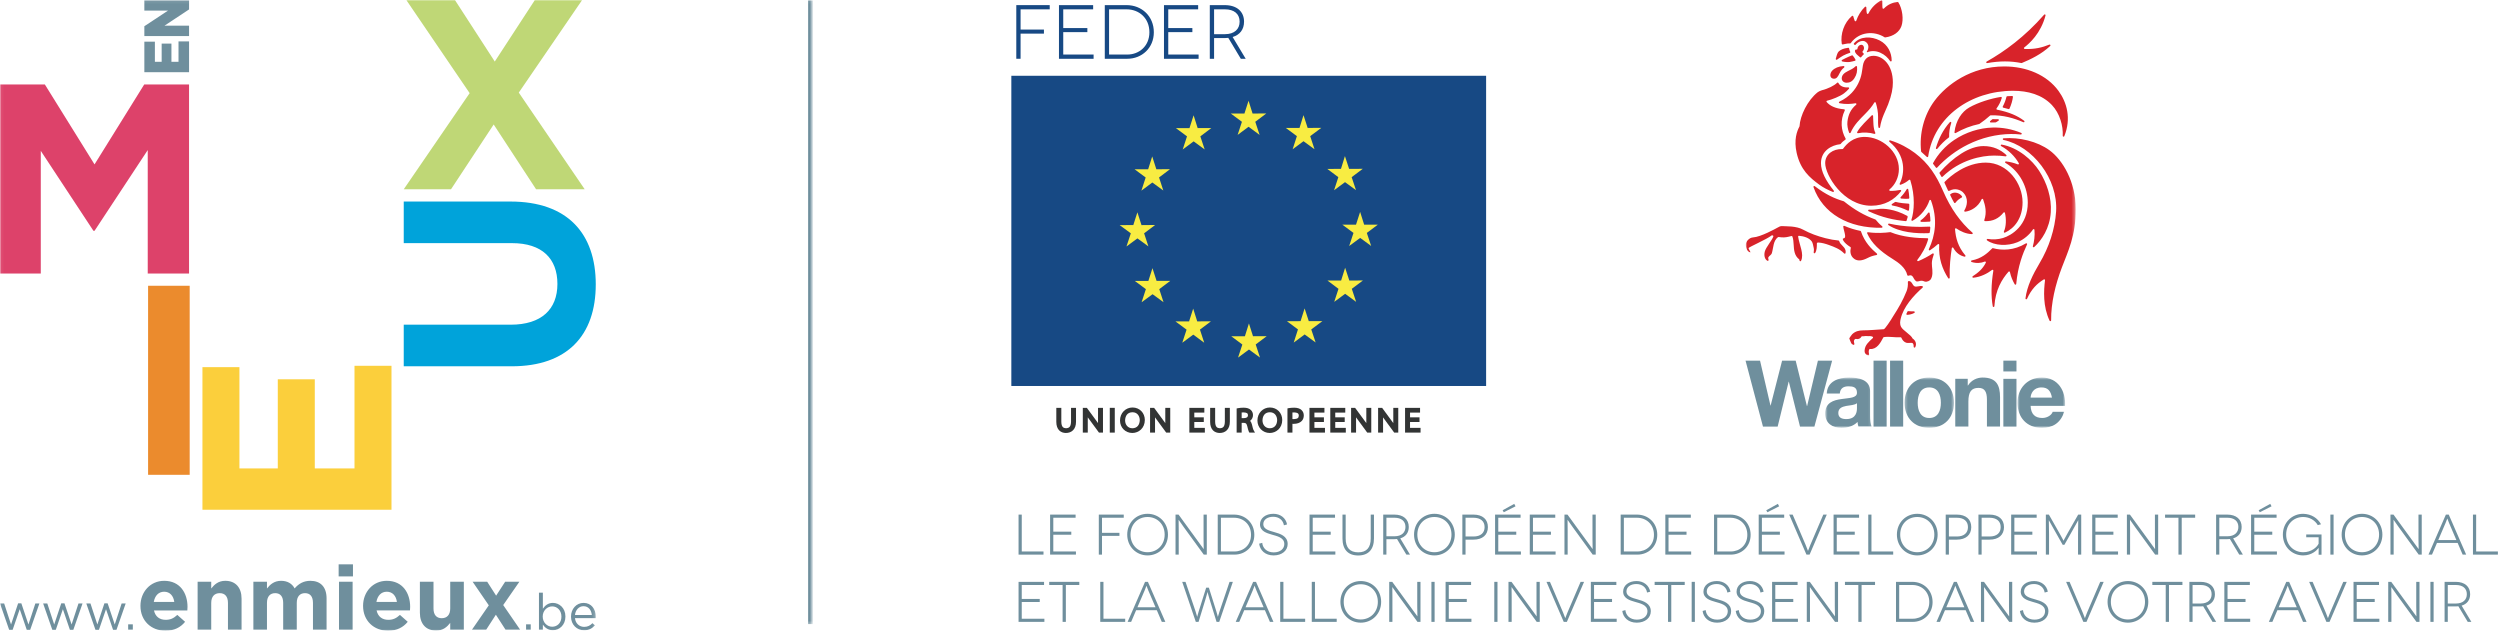 <svg height="220" viewBox="0 0 872 220" width="872" xmlns="http://www.w3.org/2000/svg" xmlns:xlink="http://www.w3.org/1999/xlink"><mask id="a" fill="#fff"><path d="m.06.081h283.171v217.612h-283.171z" fill="#fff" fill-rule="evenodd"/></mask><mask id="b" fill="#fff"><path d="m.06.08h207.752v219.92h-207.752z" fill="#fff" fill-rule="evenodd"/></mask><mask id="c" fill="#fff"><path d="m.949.079h114.783v123.911h-114.783z" fill="#fff" fill-rule="evenodd"/></mask><mask id="d" fill="#fff"><path d="m.629.685h16.233v17.34h-16.233z" fill="#fff" fill-rule="evenodd"/></mask><mask id="e" fill="#fff"><path d="m.318.685h17.226v17.34h-17.226z" fill="#fff" fill-rule="evenodd"/></mask><mask id="f" fill="#fff"><path d="m.702.683h16.612v17.342h-16.612z" fill="#fff" fill-rule="evenodd"/></mask><g fill="none" fill-rule="evenodd"><path d="m352.755 134.632h165.603v-108.202h-165.603z" fill="#174984"/><path d="m436.894 39.596 4.787-.016-3.841 2.894 1.511 4.582-3.853-2.837-3.813 2.837 1.499-4.57-3.881-2.878 4.759-.012 1.43-4.456z" fill="#f8ec42"/><path d="m437.051 117.279 4.776-.017-3.836 2.883 1.494 4.566-3.842-2.799-3.812 2.821 1.498-4.564-3.875-2.89h4.765l1.407-4.463z" fill="#f8ec42"/><path d="m398.152 78.518 4.764-.045-3.853 2.9 1.499 4.571-3.829-2.793-3.819 2.816 1.516-4.582-3.898-2.862 4.764-.016 1.425-4.457z" fill="#f8ec42"/><path d="m475.814 78.354h4.776l-3.842 2.89 1.516 4.554-3.847-2.816-3.829 2.833 1.51-4.571-3.887-2.872 4.77-.018 1.431-4.444z" fill="#f8ec42"/><path d="m417.741 44.681 4.759-.005-3.824 2.888 1.516 4.571-3.842-2.827-3.818 2.833 1.493-4.577-3.864-2.866 4.73-.017 1.437-4.468z" fill="#f8ec42"/><path d="m403.328 59.036 4.759-.018-3.813 2.878 1.487 4.554-3.829-2.792-3.813 2.838 1.493-4.582-3.875-2.878h4.742l1.413-4.469z" fill="#f8ec42"/><path d="m403.41 97.972 4.77-.006-3.83 2.889 1.488 4.56-3.824-2.793-3.824 2.804 1.493-4.571-3.859-2.86h4.731l1.425-4.463z" fill="#f8ec42"/><path d="m454.665 40.164 1.442 4.457 4.764-.023-3.875 2.889 1.505 4.576-3.836-2.809-3.796 2.815 1.482-4.582-3.869-2.866h4.787z" fill="#f8ec42"/><path d="m469.109 54.446 1.459 4.457 4.764-.018-3.875 2.907 1.516 4.537-3.83-2.798-3.819 2.826 1.482-4.565-3.846-2.872 4.77-.017z" fill="#f8ec42"/><path d="m417.587 112.097 4.793-.017-3.842 2.884 1.493 4.577-3.824-2.821-3.829 2.832 1.499-4.571-3.87-2.867 4.747-.017 1.431-4.457z" fill="#f8ec42"/><path d="m469.181 93.385 1.459 4.468 4.747-.022-3.88 2.912 1.515 4.548-3.835-2.81-3.807 2.81 1.487-4.548-3.847-2.89h4.765z" fill="#f8ec42"/><path d="m455.048 107.57 1.453 4.441h4.748l-3.882 2.894 1.528 4.554-3.83-2.799-3.812 2.833 1.476-4.588-3.83-2.861 4.741-.023z" fill="#f8ec42"/><path d="m373.574 142.256v4.895c-.074 1.755-.667 2.16-1.755 2.223-.934-.063-1.573-.41-1.63-2.223v-4.895h-1.749v4.895c0 1.317.364 2.314 1.008 2.975.633.627 1.482.895 2.32.895h.023c.894 0 1.801-.268 2.473-.94.678-.661 1.049-1.67 1.049-2.976v-4.849z" fill="#323434"/><path d="m382.989 142.256v5.311c-.108-.159-.234-.319-.354-.49l-3.544-4.821h-1.408v8.639h1.732v-5.323c.16.217.32.428.485.656l3.419 4.667h1.402v-8.639z" fill="#323434"/><path d="m388.224 142.255h-1.133v8.639h1.743v-8.639z" fill="#323434"/><path d="m394.977 149.376h-.011c-1.573-.006-2.514-1.238-2.531-2.725.046-1.618.821-2.844 2.571-2.86 1.715 0 2.513 1.345 2.547 2.723-.04 1.739-.957 2.844-2.576 2.862m.057-7.244c-2.439.005-4.371 1.921-4.371 4.547 0 2.462 1.864 4.333 4.291 4.343h.012c2.205-.01 4.342-1.658 4.354-4.548-.012-2.41-1.784-4.337-4.286-4.342" fill="#323434"/><path d="m406.453 142.256v5.323c-.114-.16-.239-.331-.359-.502l-3.539-4.821h-1.414v8.639h1.733v-5.328c.159.222.319.433.479.661l3.419 4.667h1.408v-8.639z" fill="#323434"/><path d="m414.844 142.255v8.639h5.409v-1.658h-3.681v-2.04h3.311v-1.642h-3.311v-1.635h3.499v-1.664z" fill="#323434"/><path d="m427.228 142.256v4.895c-.068 1.755-.667 2.16-1.749 2.223-.929-.057-1.573-.41-1.636-2.223v-4.895h-1.744v4.895c0 1.317.359 2.314 1.003 2.975.633.627 1.488.895 2.32.895h.023c.894 0 1.806-.268 2.473-.94.678-.661 1.054-1.67 1.054-2.976v-4.849z" fill="#323434"/><path d="m433.094 143.876c.177-.017.399-.029.644-.029 1.123.063 1.55.268 1.556 1.003-.017.581-.342.947-1.379.992h-.821zm3.585 4.206c-.108-.485-.319-.929-.627-1.3.599-.461.998-1.168.992-2.022-.006-.656-.257-1.289-.719-1.733-.586-.576-1.441-.827-2.581-.827-.61 0-1.345.058-1.921.171l-.484.098v8.422h1.755v-3.396h.81c.746.097.86.199 1.133 1.145.24.952.366 1.539.565 1.932l.177.319h1.96l-.513-.9c-.108-.171-.279-.752-.547-1.909z" fill="#323434"/><path d="m442.895 149.376h-.006c-1.573 0-2.519-1.238-2.536-2.725.04-1.618.832-2.844 2.571-2.86 1.726 0 2.518 1.345 2.547 2.723-.034 1.739-.958 2.844-2.576 2.862m.051-7.244c-2.428.005-4.354 1.921-4.354 4.547 0 2.462 1.864 4.333 4.286 4.343h.011c2.205-.01 4.354-1.658 4.354-4.548 0-2.421-1.795-4.337-4.297-4.342" fill="#323434"/><path d="m451.325 146.188c-.188 0-.37-.011-.524-.023v-2.291c.177-.017.382-.023.622-.023 1.099.075 1.572.274 1.595 1.118-.04.792-.37 1.139-1.693 1.219m.098-3.989c-.719 0-1.351.068-1.864.147l-.496.103v8.446h1.738v-3.066c.154.006.296.006.456.006 1.083-.006 2.092-.285 2.764-.981.496-.489.741-1.184.741-1.954 0-.752-.291-1.414-.787-1.875-.598-.564-1.476-.815-2.552-.826" fill="#323434"/><path d="m456.735 142.255v8.639h5.414v-1.658h-3.682v-2.04h3.317v-1.642h-3.317v-1.635h3.494v-1.664z" fill="#323434"/><path d="m464.003 142.255v8.639h5.414v-1.658h-3.682v-2.04h3.3v-1.642h-3.3v-1.635h3.494v-1.664z" fill="#323434"/><path d="m476.573 142.256v5.311c-.113-.159-.233-.319-.364-.49l-3.545-4.821h-1.402v8.639h1.732v-5.328c.154.222.314.433.479.661l3.42 4.667h1.407v-8.639z" fill="#323434"/><path d="m485.98 142.256v5.323c-.109-.16-.234-.331-.359-.502l-3.534-4.821h-1.408v8.639h1.733v-4.576c0-.251 0-.502-.011-.729.153.199.313.416.479.638l3.419 4.667h1.413v-8.639z" fill="#323434"/><path d="m490.084 142.255v8.639h5.408v-1.658h-3.675v-2.04h3.311v-1.642h-3.305v-1.635h3.493v-1.664z" fill="#323434"/><path d="m282.731.081v217.612" mask="url(#a)" stroke="#6f8f9d" stroke-width="1.71"/><path d="m0 95.398h14.227v-42.771l18.366 27.885h.377l18.559-28.166v43.052h14.412v-65.941h-15.635l-17.336 27.885-17.329-27.885h-15.641z" fill="#dd426a" mask="url(#a)"/><path d="m51.653 165.614h14.509v-65.941h-14.509z" fill="#eb8b2d"/><path d="m136.553 177.8v-50.211h-12.903v35.798h-13.85v-31.09h-12.909v31.09h-13.377v-35.325h-12.902v49.738z" fill="#fbcf3c"/><path d="m207.805 99.217c0-17.707-9.801-28.921-29.766-28.921h-37.212v14.509h37.775c10.459 0 15.826 5.367 15.826 14.226 0 8.854-5.559 14.221-16.299 14.221h-37.302v14.509h37.679c19.409 0 29.299-10.831 29.299-28.544" fill="#00a3da"/><path d="m140.825 66.023h16.486l14.886-22.606 14.79 22.606h16.958l-22.991-33.724 22.044-32.216h-16.485l-13.939 21.385-13.85-21.385h-16.959l22.045 32.407z" fill="#bfd776"/><path d="m65.943 25.182v-10.734h-3.679v7.108h-2.469v-6.353h-3.409v6.353h-2.361v-7.018h-3.678v10.644zm0-12.608v-3.628h-8.553l8.553-5.655v-3.211h-15.596v3.627h8.245l-8.245 5.444v3.423z" fill="#6f8f9d" mask="url(#b)"/><path d="m3.201 219.7h1.203l2.475-7.217 2.457 7.217h1.19l3.217-9.212h-1.413l-2.405 7.337-2.477-7.376h-1.131l-2.463 7.376-2.406-7.337h-1.445zm15.052 0h1.203l2.476-7.217 2.456 7.217h1.184l3.217-9.212h-1.413l-2.406 7.337-2.475-7.376h-1.133l-2.456 7.376-2.405-7.337h-1.452zm15.046 0h1.203l2.476-7.217 2.463 7.217h1.183l3.217-9.212h-1.413l-2.405 7.337-2.476-7.376h-1.132l-2.457 7.376-2.405-7.337h-1.452zm11.406-.07h1.625v-1.856h-1.625zm13.025.371c3.026 0 5.271-1.184 6.832-3.116l-2.713-2.406c-1.311 1.216-2.462 1.715-4.055 1.715-2.124 0-3.621-1.12-4.088-3.275h11.636c.032-.436.064-.877.064-1.247 0-4.747-2.559-9.084-8.143-9.084-4.868 0-8.272 3.933-8.272 8.706v.064c0 5.117 3.711 8.643 8.739 8.643zm-4.088-10.044c.371-2.156 1.651-3.564 3.621-3.564 1.996 0 3.243 1.44 3.524 3.564zm15.289 9.673h4.746v-9.334c0-2.245 1.159-3.404 2.962-3.404 1.811 0 2.873 1.159 2.873 3.404v9.334h4.746v-10.831c0-3.838-2.091-6.211-5.68-6.211-2.405 0-3.806 1.279-4.901 2.686v-2.373h-4.746zm19.447 0h4.74v-9.334c0-2.245 1.094-3.404 2.873-3.404 1.778 0 2.782 1.159 2.782 3.404v9.334h4.74v-9.334c0-2.245 1.095-3.404 2.873-3.404s2.776 1.159 2.776 3.404v9.334h4.747v-10.895c0-4.023-2.124-6.147-5.649-6.147-2.277 0-4.03.933-5.495 2.654-.876-1.688-2.526-2.654-4.714-2.654-2.399 0-3.839 1.279-4.933 2.686v-2.373h-4.74zm29.74-18.572h4.996v-4.215h-4.996zm.128 18.572h4.747v-16.729h-4.747zm17.132.371c3.032 0 5.277-1.184 6.838-3.116l-2.719-2.406c-1.305 1.216-2.463 1.715-4.055 1.715-2.124 0-3.621-1.12-4.088-3.275h11.642c.033-.436.064-.877.064-1.247 0-4.747-2.558-9.084-8.15-9.084-4.868 0-8.271 3.933-8.271 8.706v.064c0 5.117 3.717 8.643 8.739 8.643zm-4.088-10.044c.377-2.156 1.657-3.564 3.62-3.564 2.003 0 3.25 1.44 3.532 3.564zm20.848 9.986c2.405 0 3.812-1.28 4.9-2.687v2.374h4.747v-16.729h-4.747v9.333c0 2.245-1.152 3.397-2.962 3.397s-2.872-1.152-2.872-3.397v-9.333h-4.747v10.83c0 3.838 2.092 6.212 5.681 6.212zm12.487-.313h4.964l3.371-5.214 3.365 5.214h5.092l-5.898-8.585 5.649-8.144h-4.964l-3.154 4.868-3.122-4.868h-5.085l5.648 8.239zm18.871 0h1.625v-1.856h-1.625zm9.353.191c2.213 0 4.369-1.766 4.369-4.753v-.038c0-3.007-2.175-4.74-4.369-4.74-1.676 0-2.757.94-3.499 2.034v-5.604h-1.363v12.91h1.363v-1.753c.703 1.029 1.804 1.944 3.499 1.944zm-.243-1.216c-1.702 0-3.307-1.42-3.307-3.537v-.038c0-2.086 1.605-3.518 3.307-3.518 1.734 0 3.217 1.381 3.217 3.537v.032c0 2.214-1.452 3.524-3.217 3.524zm7.939-2.993h7.247c.02-.211.02-.351.02-.474 0-2.693-1.555-4.848-4.261-4.848-2.527 0-4.388 2.124-4.388 4.778 0 2.847 2.053 4.773 4.567 4.773 1.734 0 2.847-.692 3.762-1.715l-.845-.761c-.741.78-1.631 1.292-2.885 1.292-1.606 0-3.025-1.113-3.217-3.045zm0-1.094c.192-1.772 1.394-3.077 2.968-3.077 1.804 0 2.763 1.414 2.923 3.077z" fill="#6f8f9d" mask="url(#b)"/><path d="m355.978 3.257v7.057h8.148v1.417h-8.148v8.769h-1.494v-18.714h11.659v1.471z" fill="#174984"/><path d="m381.445 19.029v1.471h-12.079v-18.714h11.921v1.471h-10.427v6.523h8.41v1.416h-8.41v7.833z" fill="#174984"/><path d="m393.183 19.029c4.139 0 7.728-2.94 7.728-7.779 0-4.919-3.589-7.993-7.938-7.993h-6.13v15.772zm-.21-17.243c5.24 0 9.484 3.85 9.484 9.464 0 5.507-4.192 9.25-9.274 9.25h-7.834v-18.714z" fill="#174984"/><path d="m418.074 19.029v1.471h-12.078v-18.714h11.921v1.471h-10.427v6.523h8.409v1.416h-8.409v7.833z" fill="#174984"/><path d="m427.271 11.919c3.327 0 5.109-1.791 5.109-4.358 0-2.754-1.965-4.304-5.109-4.304h-3.799v8.662zm5.528 8.581-4.375-7.298c-.393.053-.813.08-1.232.08h-3.72v7.218h-1.494v-18.714h5.214c4.192 0 6.734 2.22 6.734 5.775 0 2.727-1.468 4.598-3.983 5.346l4.559 7.593z" fill="#174984"/><g fill="#6f8f9d"><path d="m363.971 192.355v1.097h-8.698v-13.96h1.114v12.863z"/><path d="m375.289 192.355v1.097h-9.011v-13.96h8.894v1.097h-7.78v4.866h6.275v1.057h-6.275v5.843z"/><path d="m384.379 180.589v5.264h6.079v1.058h-6.079v6.541h-1.115v-13.96h8.699v1.097z"/><path d="m400.27 192.614c3.323 0 5.962-2.513 5.962-6.143 0-3.668-2.639-6.142-5.962-6.142-3.343 0-5.942 2.474-5.942 6.142 0 3.63 2.599 6.143 5.942 6.143zm0-13.401c3.929 0 7.115 3.05 7.115 7.258s-3.186 7.26-7.115 7.26c-3.928 0-7.095-3.052-7.095-7.26s3.167-7.258 7.095-7.258z"/><path d="m420.931 179.492v13.96h-1.055l-6.978-9.593c-1.173-1.636-1.759-2.533-1.779-2.533h-.019c-.02 0 .039 1.636.039 3.63v8.496h-1.114v-13.96h1.055l6.959 9.553c1.075 1.475 1.779 2.472 1.798 2.472h.02c.019 0-.059-1.674-.059-3.549v-8.476z"/><path d="m430.588 192.355c3.089 0 5.767-2.194 5.767-5.803 0-3.67-2.678-5.963-5.923-5.963h-4.574v11.766zm-.156-12.863c3.909 0 7.076 2.871 7.076 7.06 0 4.108-3.128 6.9-6.92 6.9h-5.844v-13.96z"/><path d="m447.829 183.221c-.293-1.855-1.798-2.971-3.714-2.971-2.013 0-3.479.976-3.479 2.612 0 1.695 2.033 2.233 3.89 2.752 1.896.539 4.613 1.316 4.613 4.129 0 2.293-1.955 3.988-4.906 3.988-2.952 0-4.75-1.795-5.043-4.089l1.075-.298c.156 1.794 1.563 3.331 4.007 3.331 2.267 0 3.694-1.238 3.694-2.913 0-2.313-2.58-2.751-4.496-3.331-1.563-.458-3.987-1.136-3.987-3.529 0-2.174 1.974-3.689 4.672-3.689 2.443 0 4.358 1.456 4.769 3.709z"/><path d="m465.773 192.355v1.097h-9.011v-13.96h8.894v1.097h-7.779v4.866h6.274v1.057h-6.274v5.843z"/><path d="m479.241 179.492v8.296c0 3.869-1.954 5.963-5.492 5.963-3.577 0-5.493-2.094-5.493-5.963v-8.296h1.114v8.336c0 3.211 1.486 4.826 4.379 4.826s4.359-1.615 4.359-4.826v-8.336z"/><path d="m486.415 187.051c2.483 0 3.812-1.337 3.812-3.251 0-2.055-1.466-3.211-3.812-3.211h-2.834v6.462zm4.125 6.401-3.264-5.444c-.294.04-.606.059-.919.059h-2.776v5.385h-1.114v-13.96h3.89c3.127 0 5.023 1.655 5.023 4.308 0 2.034-1.094 3.429-2.971 3.988l3.401 5.664z"/><path d="m500.314 192.614c3.323 0 5.962-2.513 5.962-6.143 0-3.668-2.639-6.142-5.962-6.142-3.343 0-5.942 2.474-5.942 6.142 0 3.63 2.599 6.143 5.942 6.143zm0-13.401c3.929 0 7.115 3.05 7.115 7.258s-3.186 7.26-7.115 7.26-7.095-3.052-7.095-7.26 3.166-7.258 7.095-7.258z"/><path d="m513.958 187.13c2.502 0 3.87-1.256 3.87-3.271 0-2.134-1.505-3.27-3.87-3.27h-2.776v6.541zm0-7.638c3.147 0 5.023 1.635 5.023 4.367 0 2.712-1.876 4.367-5.023 4.367h-2.776v5.226h-1.114v-13.96z"/><path d="m524.514 178.674-.391-.698 4.046-2.234.449.858zm5.981 13.681v1.097h-9.011v-13.96h8.894v1.097h-7.78v4.866h6.275v1.057h-6.275v5.843z"/><path d="m542.594 192.355v1.097h-9.01v-13.96h8.893v1.097h-7.779v4.866h6.274v1.057h-6.274v5.843z"/><path d="m556.591 179.492v13.96h-1.056l-6.978-9.593c-1.173-1.636-1.759-2.533-1.779-2.533h-.019c-.02 0 .039 1.636.039 3.63v8.496h-1.115v-13.96h1.056l6.959 9.553c1.075 1.475 1.778 2.472 1.798 2.472h.019c.02 0-.058-1.674-.058-3.549v-8.476z"/><path d="m571.134 192.355c3.088 0 5.766-2.194 5.766-5.803 0-3.67-2.678-5.963-5.923-5.963h-4.573v11.766zm-.157-12.863c3.909 0 7.076 2.871 7.076 7.06 0 4.108-3.127 6.9-6.919 6.9h-5.845v-13.96z"/><path d="m589.88 192.355v1.097h-9.011v-13.96h8.893v1.097h-7.779v4.866h6.275v1.057h-6.275v5.843z"/><path d="m603.699 192.355c3.089 0 5.767-2.194 5.767-5.803 0-3.67-2.678-5.963-5.923-5.963h-4.574v11.766zm-.156-12.863c3.909 0 7.076 2.871 7.076 7.06 0 4.108-3.128 6.9-6.92 6.9h-5.844v-13.96z"/><path d="m616.465 178.674-.392-.698 4.047-2.234.449.858zm5.981 13.681v1.097h-9.011v-13.96h8.893v1.097h-7.779v4.866h6.274v1.057h-6.274v5.843z"/><path d="m637.184 179.492-6.001 13.96h-1.094l-6.02-13.96h1.212l4.554 10.63c.351.837.762 2.014.781 2.014h.02c.02 0 .45-1.177.782-2.014l4.554-10.63z"/><path d="m648.561 192.355v1.097h-9.011v-13.96h8.894v1.097h-7.78v4.866h6.275v1.057h-6.275v5.843z"/><path d="m660.348 192.355v1.097h-8.698v-13.96h1.114v12.863z"/><path d="m668.734 192.614c3.323 0 5.962-2.513 5.962-6.143 0-3.668-2.639-6.142-5.962-6.142-3.343 0-5.942 2.474-5.942 6.142 0 3.63 2.599 6.143 5.942 6.143zm0-13.401c3.929 0 7.115 3.05 7.115 7.258s-3.186 7.26-7.115 7.26-7.096-3.052-7.096-7.26 3.167-7.258 7.096-7.258z"/><path d="m682.554 187.13c2.502 0 3.87-1.256 3.87-3.271 0-2.134-1.505-3.27-3.87-3.27h-2.775v6.541zm0-7.638c3.147 0 5.023 1.635 5.023 4.367 0 2.712-1.876 4.367-5.023 4.367h-2.775v5.226h-1.115v-13.96z"/><path d="m693.97 187.13c2.502 0 3.87-1.256 3.87-3.271 0-2.134-1.505-3.27-3.87-3.27h-2.775v6.541zm0-7.638c3.147 0 5.023 1.635 5.023 4.367 0 2.712-1.876 4.367-5.023 4.367h-2.775v5.226h-1.115v-13.96z"/><path d="m710.507 192.355v1.097h-9.011v-13.96h8.894v1.097h-7.779v4.866h6.274v1.057h-6.274v5.843z"/><path d="m725.93 179.492v13.96h-1.114v-7.08c0-1.835.097-4.906.078-4.906h-.02c-.019 0-.606 1.077-1.173 2.114l-3.635 6.441h-.606l-3.636-6.441c-.566-1.037-1.153-2.114-1.172-2.114h-.02c-.019 0 .078 3.071.078 4.906v7.08h-1.114v-13.96h1.056l3.616 6.361c1.231 2.134 1.466 2.752 1.485 2.752h.02c.019 0 .254-.618 1.485-2.752l3.616-6.361z"/><path d="m738.773 192.355v1.097h-9.011v-13.96h8.894v1.097h-7.78v4.866h6.275v1.057h-6.275v5.843z"/><path d="m752.768 179.492v13.96h-1.055l-6.978-9.593c-1.173-1.636-1.759-2.533-1.779-2.533h-.019c-.02 0 .039 1.636.039 3.63v8.496h-1.114v-13.96h1.055l6.959 9.553c1.075 1.475 1.779 2.472 1.798 2.472h.02c.019 0-.059-1.674-.059-3.549v-8.476z"/><path d="m765.67 179.492v1.097h-4.691v12.863h-1.134v-12.863h-4.671v-1.097z"/><path d="m776.929 187.051c2.482 0 3.811-1.337 3.811-3.251 0-2.055-1.465-3.211-3.811-3.211h-2.834v6.462zm4.124 6.401-3.264-5.444c-.293.04-.606.059-.919.059h-2.775v5.385h-1.114v-13.96h3.889c3.128 0 5.024 1.655 5.024 4.308 0 2.034-1.094 3.429-2.971 3.988l3.401 5.664z"/><path d="m788.208 178.674-.391-.698 4.047-2.234.449.858zm5.981 13.681v1.097h-9.011v-13.96h8.894v1.097h-7.779v4.866h6.274v1.057h-6.274v5.843z"/><path d="m808.732 191.119c-.606.798-2.365 2.612-5.375 2.612-3.929 0-7.096-3.052-7.096-7.26s3.167-7.258 7.096-7.258c2.873.079 5.024 1.495 6.216 3.649l-1.134.299c-1.016-1.755-2.932-2.832-5.082-2.832-3.362 0-5.942 2.474-5.942 6.142 0 3.63 2.619 6.143 5.962 6.143 2.814 0 4.808-1.755 5.355-2.991v-2.214h-4.32v-.997h5.337v7.08h-1.017c0-1.855.02-2.354.02-2.373z"/><path d="m812.838 193.452h1.114v-13.96h-1.114z"/><path d="m823.862 192.614c3.323 0 5.961-2.513 5.961-6.143 0-3.668-2.638-6.142-5.961-6.142-3.343 0-5.942 2.474-5.942 6.142 0 3.63 2.599 6.143 5.942 6.143zm0-13.401c3.929 0 7.115 3.05 7.115 7.258s-3.186 7.26-7.115 7.26-7.096-3.052-7.096-7.26 3.167-7.258 7.096-7.258z"/><path d="m844.699 179.492v13.96h-1.055l-6.978-9.593c-1.173-1.636-1.76-2.533-1.779-2.533h-.02c-.019 0 .039 1.636.039 3.63v8.496h-1.114v-13.96h1.056l6.958 9.553c1.076 1.475 1.779 2.472 1.799 2.472h.019c.02 0-.058-1.674-.058-3.549v-8.476z"/><path d="m856.78 188.366-2.522-5.883c-.293-.718-.606-1.615-.625-1.615h-.02c-.019 0-.332.897-.625 1.615l-2.522 5.883zm.449 1.018h-7.213l-1.739 4.068h-1.231l6.078-13.96h.997l6.079 13.96h-1.231z"/><path d="m871.264 192.355v1.097h-8.698v-13.96h1.114v12.863z"/><path d="m364.283 215.812v1.097h-9.01v-13.96h8.893v1.097h-7.779v4.866h6.274v1.057h-6.274v5.843z"/><path d="m376.462 202.949v1.097h-4.692v12.863h-1.134v-12.863h-4.671v-1.097z"/><path d="m392.47 215.812v1.097h-8.698v-13.96h1.114v12.863z"/><path d="m403.046 211.823-2.522-5.883c-.293-.718-.606-1.615-.625-1.615h-.02c-.019 0-.332.897-.625 1.615l-2.522 5.883zm.449 1.018h-7.213l-1.739 4.068h-1.231l6.078-13.96h.997l6.08 13.96h-1.232z"/><path d="m430.021 202.949-4.75 13.96h-.938l-2.346-7.599c-.664-2.113-.762-2.811-.782-2.811h-.019c-.02 0-.156.698-.801 2.811l-2.327 7.599h-.958l-4.749-13.96h1.153l3.479 10.211c.372 1.177.567 1.974.587 1.974h.019c.02 0 .176-.797.547-1.974l2.581-8.177h.938l2.58 8.177c.371 1.177.528 1.974.547 1.974h.02c.02 0 .215-.797.606-1.974l3.459-10.211z"/><path d="m440.753 211.823-2.522-5.883c-.293-.718-.606-1.615-.625-1.615h-.02c-.019 0-.332.897-.625 1.615l-2.522 5.883zm.449 1.018h-7.212l-1.74 4.068h-1.231l6.078-13.96h.997l6.08 13.96h-1.232z"/><path d="m455.238 215.812v1.097h-8.699v-13.96h1.115v12.863z"/><path d="m466.243 215.812v1.097h-8.698v-13.96h1.114v12.863z"/><path d="m474.629 216.071c3.323 0 5.962-2.513 5.962-6.142 0-3.669-2.639-6.143-5.962-6.143-3.343 0-5.942 2.474-5.942 6.143 0 3.629 2.599 6.142 5.942 6.142zm0-13.401c3.929 0 7.115 3.05 7.115 7.259 0 4.208-3.186 7.259-7.115 7.259s-7.096-3.051-7.096-7.259c0-4.209 3.167-7.259 7.096-7.259z"/><path d="m495.467 202.949v13.96h-1.056l-6.978-9.593c-1.173-1.636-1.759-2.533-1.779-2.533h-.019c-.02 0 .039 1.636.039 3.63v8.496h-1.115v-13.96h1.056l6.958 9.553c1.076 1.475 1.779 2.472 1.799 2.472h.019c.02 0-.058-1.674-.058-3.549v-8.476z"/><path d="m499.279 216.909h1.114v-13.96h-1.114z"/><path d="m513.235 215.812v1.097h-9.011v-13.96h8.893v1.097h-7.779v4.866h6.275v1.057h-6.275v5.843z"/><path d="m521.21 216.909h1.114v-13.96h-1.114z"/><path d="m537.062 202.949v13.96h-1.055l-6.978-9.593c-1.173-1.636-1.759-2.533-1.779-2.533h-.019c-.02 0 .039 1.636.039 3.63v8.496h-1.114v-13.96h1.055l6.959 9.553c1.075 1.475 1.778 2.472 1.798 2.472h.02c.019 0-.059-1.674-.059-3.549v-8.476z"/><path d="m552.525 202.949-6.001 13.96h-1.095l-6.02-13.96h1.212l4.554 10.63c.352.837.762 2.014.782 2.014h.019c.02 0 .45-1.177.782-2.014l4.555-10.63z"/><path d="m563.901 215.812v1.097h-9.011v-13.96h8.894v1.097h-7.779v4.866h6.274v1.057h-6.274v5.843z"/><path d="m574.496 206.679c-.293-1.856-1.798-2.972-3.714-2.972-2.013 0-3.479.976-3.479 2.612 0 1.695 2.033 2.234 3.89 2.752 1.896.539 4.612 1.316 4.612 4.129 0 2.293-1.954 3.988-4.906 3.988-2.951 0-4.749-1.795-5.043-4.089l1.075-.298c.157 1.794 1.564 3.331 4.007 3.331 2.268 0 3.695-1.238 3.695-2.912 0-2.314-2.581-2.752-4.496-3.332-1.564-.458-3.987-1.136-3.987-3.529 0-2.174 1.974-3.689 4.671-3.689 2.443 0 4.359 1.456 4.77 3.709z"/><path d="m587.632 202.949v1.097h-4.692v12.863h-1.134v-12.863h-4.671v-1.097z"/><path d="m590.055 216.909h1.115v-13.96h-1.115z"/><path d="m602.507 206.679c-.293-1.856-1.799-2.972-3.714-2.972-2.013 0-3.479.976-3.479 2.612 0 1.695 2.032 2.234 3.889 2.752 1.896.539 4.613 1.316 4.613 4.129 0 2.293-1.954 3.988-4.906 3.988-2.951 0-4.75-1.795-5.043-4.089l1.075-.298c.156 1.794 1.564 3.331 4.007 3.331 2.268 0 3.694-1.238 3.694-2.912 0-2.314-2.58-2.752-4.495-3.332-1.564-.458-3.988-1.136-3.988-3.529 0-2.174 1.975-3.689 4.672-3.689 2.443 0 4.359 1.456 4.769 3.709z"/><path d="m614.059 206.679c-.293-1.856-1.799-2.972-3.714-2.972-2.013 0-3.479.976-3.479 2.612 0 1.695 2.033 2.234 3.89 2.752 1.896.539 4.612 1.316 4.612 4.129 0 2.293-1.954 3.988-4.906 3.988-2.951 0-4.749-1.795-5.043-4.089l1.075-.298c.157 1.794 1.564 3.331 4.007 3.331 2.268 0 3.695-1.238 3.695-2.912 0-2.314-2.581-2.752-4.496-3.332-1.564-.458-3.987-1.136-3.987-3.529 0-2.174 1.974-3.689 4.671-3.689 2.443 0 4.359 1.456 4.77 3.709z"/><path d="m627.116 215.812v1.097h-9.01v-13.96h8.893v1.097h-7.779v4.866h6.274v1.057h-6.274v5.843z"/><path d="m641.112 202.949v13.96h-1.055l-6.978-9.593c-1.173-1.636-1.759-2.533-1.779-2.533h-.019c-.02 0 .039 1.636.039 3.63v8.496h-1.115v-13.96h1.056l6.958 9.553c1.076 1.475 1.779 2.472 1.799 2.472h.019c.02 0-.058-1.674-.058-3.549v-8.476z"/><path d="m654.014 202.949v1.097h-4.691v12.863h-1.134v-12.863h-4.672v-1.097z"/><path d="m667.169 215.812c3.088 0 5.766-2.194 5.766-5.803 0-3.67-2.678-5.963-5.923-5.963h-4.573v11.766zm-.157-12.863c3.91 0 7.076 2.871 7.076 7.06 0 4.108-3.127 6.9-6.919 6.9h-5.845v-13.96z"/><path d="m685.172 211.823-2.521-5.883c-.293-.718-.606-1.615-.626-1.615h-.019c-.02 0-.332.897-.626 1.615l-2.521 5.883zm.45 1.018h-7.213l-1.739 4.068h-1.232l6.079-13.96h.997l6.079 13.96h-1.231z"/><path d="m701.866 202.949v13.96h-1.056l-6.978-9.593c-1.173-1.636-1.759-2.533-1.779-2.533h-.019c-.02 0 .039 1.636.039 3.63v8.496h-1.114v-13.96h1.055l6.959 9.553c1.075 1.475 1.779 2.472 1.798 2.472h.02c.019 0-.059-1.674-.059-3.549v-8.476z"/><path d="m713.184 206.679c-.293-1.856-1.799-2.972-3.714-2.972-2.013 0-3.479.976-3.479 2.612 0 1.695 2.033 2.234 3.89 2.752 1.896.539 4.612 1.316 4.612 4.129 0 2.293-1.954 3.988-4.906 3.988-2.951 0-4.749-1.795-5.043-4.089l1.075-.298c.157 1.794 1.564 3.331 4.007 3.331 2.268 0 3.695-1.238 3.695-2.912 0-2.314-2.581-2.752-4.496-3.332-1.564-.458-3.987-1.136-3.987-3.529 0-2.174 1.974-3.689 4.671-3.689 2.443 0 4.359 1.456 4.77 3.709z"/><path d="m733.767 202.949-6.001 13.96h-1.094l-6.02-13.96h1.212l4.554 10.63c.351.837.762 2.014.781 2.014h.02c.02 0 .45-1.177.782-2.014l4.554-10.63z"/><path d="m742.212 216.071c3.323 0 5.962-2.513 5.962-6.142 0-3.669-2.639-6.143-5.962-6.143-3.343 0-5.942 2.474-5.942 6.143 0 3.629 2.599 6.142 5.942 6.142zm0-13.401c3.929 0 7.115 3.05 7.115 7.259 0 4.208-3.186 7.259-7.115 7.259s-7.096-3.051-7.096-7.259c0-4.209 3.167-7.259 7.096-7.259z"/><path d="m761.232 202.949v1.097h-4.692v12.863h-1.134v-12.863h-4.671v-1.097z"/><path d="m767.604 210.508c2.482 0 3.811-1.337 3.811-3.251 0-2.055-1.466-3.211-3.811-3.211h-2.834v6.462zm4.124 6.401-3.264-5.444c-.293.04-.606.059-.919.059h-2.775v5.385h-1.114v-13.96h3.889c3.128 0 5.024 1.655 5.024 4.308 0 2.034-1.095 3.429-2.971 3.988l3.401 5.664z"/><path d="m784.864 215.812v1.097h-9.011v-13.96h8.894v1.097h-7.779v4.866h6.274v1.057h-6.274v5.843z"/><path d="m801.108 211.823-2.522-5.883c-.293-.718-.606-1.615-.625-1.615h-.02c-.019 0-.332.897-.625 1.615l-2.522 5.883zm.449 1.018h-7.213l-1.739 4.068h-1.231l6.078-13.96h.997l6.08 13.96h-1.232z"/><path d="m818.544 202.949-6.001 13.96h-1.095l-6.02-13.96h1.212l4.555 10.63c.352.837.762 2.014.781 2.014h.02c.019 0 .45-1.177.782-2.014l4.554-10.63z"/><path d="m829.921 215.812v1.097h-9.011v-13.96h8.893v1.097h-7.779v4.866h6.275v1.057h-6.275v5.843z"/><path d="m843.917 202.949v13.96h-1.056l-6.978-9.593c-1.173-1.636-1.759-2.533-1.779-2.533h-.019c-.02 0 .039 1.636.039 3.63v8.496h-1.114v-13.96h1.055l6.959 9.553c1.075 1.475 1.778 2.472 1.798 2.472h.02c.019 0-.059-1.674-.059-3.549v-8.476z"/><path d="m847.729 216.909h1.114v-13.96h-1.114z"/><path d="m856.622 210.508c2.483 0 3.812-1.337 3.812-3.251 0-2.055-1.466-3.211-3.812-3.211h-2.834v6.462zm4.125 6.401-3.264-5.444c-.294.04-.606.059-.919.059h-2.776v5.385h-1.114v-13.96h3.89c3.127 0 5.023 1.655 5.023 4.308 0 2.034-1.094 3.429-2.971 3.988l3.401 5.664z"/></g><path d="m38.753 15.559c.048.024.095.053.136.083.13.082.295.041.39-.077.898-1.164 2.44-1.56 3.256-1.099 1.655.946 1.241 2.677.573 3.581.048.042.125.112.19.189 1.358-.614 3.126-.49 4.467.107 1.655.738 2.689 1.76 3.522 2.966.165.237.526.119.526-.171.006-2.642-1.277-5.543-4.196-7.033-2.89-1.465-6.742-1.565-8.953 1.017-.118.142-.07.349.089.437m-3.853 3.835c.739-.425 1.531-.685 2.293-.951.166-.059.236-.254.154-.408-.19-.354-.331-.721-.361-1.11-.012-.166-.165-.285-.33-.261-.361.059-.769.124-1.188.225-1.058.254-2.092.845-2.406 1.43-.33.614-.531 1.418-.744 2.175-.077.26.218.473.443.312.674-.501 1.383-.974 2.139-1.412m.319 18.733c-3.226-.278-4.987-1.277-6.081-2.541-.141-.159-.059-.413.154-.461 1.637-.361 4.521-1.531 5.839-2.517.65-.491 1.247-1.052 1.784-1.661.178-.195.006-.502-.259-.473-1.301.136-2.819-.313-3.411-1.512-.094-.184-.324-.231-.466-.083-1.028 1.01-3.091 2.039-5.443 2.647-.343.089-1.016.402-1.3.627-3.587 2.813-6.181 8.273-6.359 11.865-.005.042-.011.078-.035.113-.874 1.632-2.003 4.615-.963 9.218 1.341 5.91 4.515 8.587 7.901 11.075 1.43 1.046 3.019 1.838 4.71 2.523.271.112.508-.213.33-.443-2.753-3.44-4.467-6.678-4.467-9.597 0-4.302 3.723-6.299 6.684-6.601.076-.011.141-.046.189-.106.466-.608 1.129-1.141 1.636-1.489.124-.083.16-.242.083-.372-1.589-2.789-1.956-6.376-.295-9.804.088-.184-.03-.39-.231-.408m18.656-37.448c-1.613.154-3.386.851-4.757 2.293-.159.171-.449.082-.49-.147-.124-.769-.048-1.773-.083-2.477-.012-.218-.254-.342-.437-.23-1.625.993-3.227 2.275-4.409 4.592-.112.224-.455.207-.526-.042-.201-.673-.159-1.489-.195-2.08-.011-.242-.307-.361-.484-.195-1.283 1.2-2.435 3.037-3.032 4.834-.082.248-.431.266-.537.03-.225-.496-.337-1.112-.509-1.573-.071-.176-.307-.236-.455-.112-2.795 2.376-4.071 6.364-3.557 9.697.023.155.165.261.319.243.733-.077 1.637-.443 2.558-.361.101.012.202-.035.261-.112 2.925-4.036 8.19-4.361 11.813-2.026.059.04.13.052.195.046 2.984-.413 4.952-1.932 5.678-3.964.81-2.293.343-6.016-1.081-8.28-.053-.094-.159-.147-.272-.136m-12.161 17.646c-.136-.112-.136-.308-.012-.432.136-.135.248-.301.331-.49.307-.697.094-1.46-.467-1.708-.567-.242-1.264.118-1.572.815-.077.178-.118.355-.13.533-.012.171-.183.289-.349.248-.159-.042-.301-.012-.425.165-.142.195-.13.556.118.975.172.29.437.603.762.851.278.213.55.426.792.668.124.124.331.106.432-.035.23-.319.52-.627.809-.875.118-.101.13-.278.03-.396-.101-.118-.213-.23-.319-.319m-1.974 4.97c-.023-.248-.325-.349-.497-.178-.774.78-1.69 1.183-2.753 1.714-1.194.597-2.092 1.342-2.092 2.541 0 .768.656 1.489 1.708 1.489 1.051 0 1.956-.42 2.718-1.59.833-1.264 1.04-2.516.916-3.976m-9.313 2.854c0 .934.62 1.312 1.252 1.312.928 0 1.324-.597 1.951-1.879.419-.863.933-1.513 1.589-2.027.225-.177.089-.539-.195-.52-1.72.106-3.073.691-3.959 1.619-.402.425-.609.998-.638 1.495m4.095-5.242c-.237.124-.195.473.059.532.839.207 1.862.266 2.547.189.473-.053 1.359-.284 1.873-.419.172-.048.266-.236.189-.397-.1-.212-.218-.436-.378-.655-.195-.261-.372-.497-.537-.727-.077-.113-.213-.154-.337-.107-.786.302-1.56.65-2.317 1.023-.296.142-.709.348-1.099.561m63.52 21.244c-2.317-1.761-5.177-3.025-9.461-3.893-.207-.042-.296-.279-.177-.45.797-1.087 1.424-2.287 1.814-3.634.059-.196-.112-.39-.313-.361-3.511.533-7.948 1.945-10.998 3.664-2.612 1.478-4.727 4.538-5.188 8.652-.03.236.219.395.425.277 2.553-1.478 5.343-2.547 8.197-3.143.035-.012.07-.024.1-.048 1.33-.928 2.589-1.879 3.705-2.908.048-.041.113-.07.183-.07 4.421-.154 8.156.992 11.429 2.398.308.137.55-.283.284-.484m-53.19-1.891c-1.448 1.525-4.049 3.877-5.065 5.809-.112.213.083.455.313.402 1.773-.396 3.948-.272 5.674.231.236.064.443-.172.336-.391-.791-1.654-.656-3.881-.768-5.868-.018-.248-.319-.36-.49-.183m-7.878 6.016c.095.236.426.236.526.006 1.2-2.76 3.185-4.633 5.076-6.554 1.324-1.34 2.347-2.523 3.191-3.947.125-.213.444-.165.514.065.491 1.601.822 3.262.798 5.017-.023 1.46-.047 2.607.124 3.558.054.313.515.302.562-.012.473-3.238 1.979-5.815 2.807-7.972 1.276-3.321 1.667-5.626 1.667-7.659 0-6.151-3.511-9.307-6.767-9.307-2.269 0-3.374 1.519-3.693 3.398-.284 1.631-.313 3.67-1.667 6.341-.963 1.909-2.789 4.497-6.541 6.263-.248.119-.207.492.064.539 2.122.419 3.978.271 5.573.011.284-.041.443.314.225.496-2.027 1.708-2.766 3.67-3.038 5.857-.159 1.253.13 2.73.579 3.9m62.061 57.959c-.13.296-.58.184-.544-.141.502-4.184 2.594-8.392 4.863-12.198 3.398-5.69 5.419-12.007 5.821-18.076.756-11.453-8.214-22.857-18.366-25.014-.325-.072-.301-.539.029-.562 5.52-.449 11.837 1.105 16.015 4.16 4.633 3.38 9.189 11.033 9.189 20.588 0 9.284-2.736 14.732-4.84 20.275-2.298 6.034-3.817 12.422-3.758 18.473 0 .302-.414.397-.538.124-2.37-5.04-2.045-10.43-1.596-14.117.03-.236-.23-.396-.437-.272-2.358 1.459-4.32 3.369-5.838 6.76m8.29-30.167c.343-5.159-1.364-10.259-4.071-14.49-2.382-3.723-7.245-8.102-13.066-9.142-.313-.052-.461.378-.183.527 2.63 1.412 4.804 3.604 6.17 5.973.135.237-.101.509-.349.408-1.354-.538-2.712-.857-4.125-1.039-.307-.041-.449.366-.183.525 5.2 3.067 7.783 8.682 7.783 13.864 0 7.96-5.656 11.441-8.646 12.332-1.726.515-3.575.609-5.353.314-.29-.047-.456.342-.213.508 2.706 1.903 7.138 2.05 10.589.65 2.228-.91 4.219-2.63 5.431-4.455.148-.225.496-.143.52.13.201 2.068-.106 4.083-.561 5.731-.078.278.259.473.466.278 2.654-2.417 5.425-6.577 5.791-12.114m-8.68 10.838c-4.178 2.524-8.362 2.524-11.482 1.666-.101-.029-.201 0-.272.077-1.661 1.714-3.788 3.57-7.151 4.196-.289.053-.313.461-.029.549 1.702.538 3.25.396 4.597-.153.237-.095.467.165.355.396-1.117 2.269-2.883 3.634-4.556 4.715-.254.165-.118.556.183.526 2.559-.242 4.905-1.465 6.548-2.718.201-.159.49.018.449.271-.774 4.776-.827 8.876-.201 12.422.059.331.544.301.561-.035.361-5.715 2.612-9.396 4.935-12.044.159-.176.443-.089.49.142.367 1.696.993 3.091 1.667 4.249.142.242.508.16.531-.118.568-6.223 2.305-10.655 3.777-13.781.124-.259-.16-.508-.402-.36m-21.126 4.178c-2.618-3.079-3.351-6.105-3.599-9.142-.018-.236.242-.396.437-.261 1.584 1.088 3.451 1.91 5.448 1.987.272.012.396-.325.196-.497-4.173-3.646-7.564-8.338-10.271-14.596-2.216-5.111-4.94-9.544-9.803-13.202-2.27-1.701-5.26-3.392-8.634-4.408-.296-.088-.496.301-.254.497 5.821 4.757 5.413 11.067 3.581 14.584-.118.23.1.49.349.401 1.306-.478 2.257-1.122 2.901-1.683.154-.136.396-.066.461.129 1.737 5.52 1.359 10.767.378 13.775-.077.242.189.455.414.331 2.96-1.643 5.029-4.491 5.868-7.073.082-.26.443-.266.538-.012 2.375 6.471 1.548 12.114-.745 17.024-.118.261.171.515.414.361.892-.585 1.879-1.329 2.729-2.11.19-.171.485-.029.474.225-.255 4.692 1.087 8.438 3.143 11.636.16.242.532.124.526-.166-.136-3.812.295-7.517.727-10.318.035-.265.396-.331.526-.094 1.04 1.879 2.446 2.724 3.912 3.073.272.058.461-.254.284-.461m-11.683 7.511c.479-1.714-.024-3.262 0-4.811.011-.928.319-1.991.668-3.02.088-.254-.202-.472-.426-.325-1.501 1.011-3.274 1.933-4.958 2.648-.266.112-.514-.207-.331-.438 1.566-1.985 3.05-4.579 3.764-7.191.048-.177-.088-.355-.277-.355-3.505.006-8.723-.395-12.829-2.103-.048-.018-.095-.024-.143-.018-1.843.248-4.739.461-7.729.024-.218-.035-.396.189-.301.389 1.525 3.416 4.361 6.14 8.899 8.948 2.068 1.282 4.497 3.025 5.1 5.626.042.165.207.265.372.212.928-.325 1.336-.107 1.738.644.355.68.809 1.365 1.306 1.371.407.006.543-.106 1.158-.236.378-.066.75-.042 1.004.076.468.207.786.29 1.058.243 1.04-.166 1.643-.668 1.927-1.684m-19.164-8.125c-1.832-1.573-4.273-3.901-5.561-7.749-.036-.093-.112-.165-.213-.182-1.897-.384-3.788-.945-5.56-1.737-.202-.089-.42.058-.402.271.082.928.543 2.027.65 3.103.082.88-.284.933-.668 1.005-.461.081.124 1.518 2.517 3.001.107.065.16.189.13.307-.236.97-.343 2.814 1.324 3.895 1.058.685 2.535.662 4.574-.402 1.016-.526 1.909-.809 3.073-1.016.23-.048.319-.337.136-.496m1.843-9.527c-.921-.738-1.749-1.654-2.251-2.281-.036-.041-.071-.07-.118-.088-3.971-1.472-7.334-3.41-10.95-6.317-.03-.024-.065-.036-.095-.048-3.15-.934-6.228-2.299-10.105-5.265-.224-.172-.538.053-.443.325 3.215 9.195 12.221 14.407 23.797 14.182.266-.006.372-.336.165-.508m13.61-1.559c.922.011 2.068.017 2.96-.066.148-.012.255-.13.255-.277.005-.697-.089-1.762-.278-2.695-.048-.243-.361-.307-.509-.113-.655.899-1.459 1.815-2.588 2.636-.219.166-.112.515.16.515m-18.343-3.701c4.733 2.229 8.923 3.062 12.954 3.457.129.019.254-.064.295-.188.153-.426.284-.863.396-1.307-.053-.124-.089-.206-.142-.324-4.562-2.482-8.468-2.665-10.028-2.411-.822.136-2.021.283-3.345.23-.307-.011-.408.413-.13.543m8.261-2.008c2.204.395 3.859 1.046 5.419 1.802.177.088.379-.024.408-.213.089-.632.112-1.241.112-1.938 0-.153-.118-.277-.272-.283-1.022-.036-3.055-.237-4.479-.61-.089.018-.154.031-.236.048-.302.231-.68.461-1.046.674-.23.13-.166.473.094.52m12.954 7.375c-3.209.189-8.569.165-14.076-1.052-.308-.066-.485.343-.219.519 3.971 2.595 9.745 2.991 14.129 2.808.13-.006.237-.095.266-.225.101-.466.177-1.164.201-1.754.006-.172-.13-.308-.301-.296m-9.851-9.792c.886.083 1.808.118 2.564.071.154-.006.266-.142.26-.296-.035-1.005-.165-1.944-.36-2.948-.047-.261-.39-.32-.52-.095-.591 1.005-1.306 1.944-2.116 2.777-.165.177-.065.467.172.491m-10.472 2.506c4.757 0 8.149-2.128 10.413-5.053.159-.207-.03-.508-.29-.449-.945.201-2.352.366-3.546.313-.265-.012-.372-.343-.165-.509 1.915-1.565 3.256-4.189 3.256-7.079 0-6.193-6.01-11.227-11.949-11.227-4.018 0-6.287 2.463-7.516 4.125-.054.076-.142.118-.231.112-3.356-.095-6.01 1.844-6.01 4.91 0 4.232 6.365 14.857 16.038 14.857m49.509-40.09c5.194 0 10.076 1.336 13.533 4.97 2.735 2.877 3.965 7.275 3.775 10.738-.017.318.426.424.544.124 2.512-6.158.892-11.802-2.009-15.779-4.101-5.626-11.216-8.545-18.928-8.545-11.6 0-20.115 6.335-24.323 11.985-3.717 4.993-5.348 11.458-4.686 17.651.012.076.047.142.101.189.655.549 1.282 1.123 1.891 1.719.165.166.443.077.478-.159 2.057-13.869 14.863-22.893 29.624-22.893m-9.047-9.661c4.479-.781 8.143-.769 11.919-.012.053.006.112.006.16-.018 3.055-1.259 6.825-3.056 9.91-5.945.23-.213 0-.591-.296-.473-2.452.987-5.111 1.684-8.604 1.519-.266-.012-.378-.343-.171-.508 1.784-1.389 5.767-4.852 7.439-11.192.078-.29-.295-.486-.49-.255-6.766 7.742-13.84 12.853-20.051 16.357-.283.16-.129.585.184.527m-13.007 20.593c-2.411 2.671-3.965 5.915-4.875 9.035-.083.296.307.492.502.249 1.171-1.459 2.5-2.819 4.001-3.929.077-.054.118-.137.112-.231-.047-1.489.178-3.156.739-4.845.1-.296-.272-.509-.479-.279m20.79-4.704c.596-1.288 1.046-2.801 1.205-4.095.024-.172-.118-.319-.29-.319-.567.006-1.146.035-1.719.077-.125.012-.225.101-.254.219-.278 1.17-.709 2.305-1.283 3.362-.088.165 0 .361.183.407.609.143 1.212.308 1.815.492.136.047.284-.018.343-.143m-3.971 3.682c-.627-.035-1.259-.041-1.886-.018-.065 0-.13.024-.177.072-.195.17-.437.383-.686.596-.206.171-.07.514.202.496.567-.029 1.175-.035 1.654-.023.047 0 .101-.012.148-.041.307-.172.602-.36.898-.562.219-.16.118-.508-.153-.52m4.543 5.165c1.023-.006 2.169.035 3.387.172.325.029.443-.426.142-.55-3.127-1.3-6.518-1.95-9.922-1.873-4.68.112-9.461 1.648-13.462 4.331-3.02 2.021-5.673 4.929-7.363 8.049-.053.1-.041.219.029.307.243.307.485.621.716.94l.224.318c.106.149.313.16.437.03 3.044-3.286 6.707-6.051 10.703-8.037 4.774-2.376 9.998-3.646 15.109-3.687m-1.926 7.795c.272.035.438-.302.231-.491-1.98-1.814-4.456-3.096-7.99-3.096-4.928 0-10.595 3.953-15.24 9.194-.083.089-.1.219-.041.325.194.355.407.727.608 1.1.089.165.314.194.449.064 6.146-5.962 13.61-7.369 17.989-7.369 1.377 0 2.682.083 3.994.273m-.596 26.214c-.113.242.129.496.372.389 3.35-1.536 6.14-5.028 6.14-10.59 0-6.6-5.201-13.833-12.83-13.833-6.855 0-12.267 4.597-14.353 6.737-.083.083-.101.207-.048.313.396.833.851 1.856 1.247 2.689.071.147.26.201.408.118 2.204-1.265 4.166-.112 4.727.437 2.192 2.151 1.483 4.816.544 6.388-.124.207.035.467.272.438 2.021-.254 4.521-1.62 5.75-4.321.106-.236.443-.224.525.019.775 2.192 1.33 4.52.414 7.209-.065.183.059.378.248.384 2.725.106 4.828-.934 6.447-2.984.148-.189.444-.119.503.111.496 2.087.449 4.764-.366 6.496m-14.603-12.262c-.662-1.028-2.517-1.903-4.036-.78-.106.076-.136.218-.083.337.402.897.928 1.873 1.36 2.635.1.171.348.189.472.03.68-.911 1.448-1.437 2.169-1.815.148-.077.207-.266.118-.407m-40.639 18.815c-.383-1.436-1.82-1.868-2.198-3.203-.029-.112-.124-.201-.248-.213-1.483-.147-2.901-.383-4.526-.803-2.867-.744-5.343-1.637-7.842-2.996-1.236-.674-2.612-.922-3.995-1.076-1.099-.118-2.376-.065-3.156-.148-.78-.088-1.241.261-1.796.556-.55.295-5.762 3.226-8.527 3.392-1.229.07-2.447 1.353-2.488 2.446-.042 1.093.573 2.743 1.654 2.743-.254-.533-.768-1.336-.691-1.495.201-.385 6.264-2.997 8.031-4.379.077-.066.177-.078.272-.048.053.017.106.036.159.059.142.047.231.207.177.349-.442 1.317-2.6 3.752-2.984 5.253-.36 1.407.006 2.719.904 3.209.213.112.467-.065.42-.301-.071-.343-.189-.603-.089-.881.278-.544 1.029-.809 1.235-1.495.574-1.915.438-4.284 2.134-5.555.065-.047.142-.065.218-.053.644.112 1.235.142 1.838.136 1.094-.012 2.104-.384 2.648-.479.135-.029.278.048.324.183.633 1.803.261 3.759.816 5.644.272.94.768 1.702 1.531 2.299.118.095.148.225.135.378-.023.307.402.431.533.153 1.146-2.375-.603-5.549-1.011-8.415-.029-.171.118-.33.295-.318 1.614.106 3.552.715 4.438 1.944.408.561.497 1.477.703 2.317.137.537.024 1.021-.017 1.53-.03.295.36.437.514.189.597-.946.597-2.24.597-3.344 0-.291.401-.296.555-.291 1.247.078 2.459.432 3.587.839 2.11.763 3.865 1.413 5.383 2.973.166.172.461.071.485-.165.036-.302.054-.633-.018-.934m23.88 21.297c-.661-.012-1.412 0-1.973-.077-.119-.018-.237.036-.29.137-.13.23-.254.502-.366.756-.089.195.059.414.271.402.828-.042 1.744-.267 2.494-.686.248-.135.148-.526-.136-.532m-4.497 5.407c.627 1.236 3.493 2.819 3.965 3.977.024.054.06.101.107.131 1.069.679 1.406 1.973.857 2.983-.148.261-.544.16-.538-.135.006-.668-.083-1.318-.668-1.377-.555-.059-1.253.154-1.927-.041-.773-.225-1.388-.982-1.684-1.726-.047-.118-.159-.19-.283-.184-1.95.143-3.888-.354-5.833-.052-.088.011-.171.064-.212.147-.964 1.826-2.205 4.178-4.634 4.007-.118-.006-.242.053-.283.159-.248.604-.148 1.152-.035 1.743.041.213-.16.391-.361.331-.384-.112-.727-.348-.922-.643-.277-.42-.295-.698-.272-1.106.107-1.908 1.531-3.066 2.867-4.307.135-.13.111-.367-.059-.455-.763-.403-1.259-.13-2.258-.254-.366-.048-.91.153-1.318.07-.13-.029-.266.012-.325.13-.348.674-1.111 1.016-1.849.821-.408-.111-.597.225-.686.397-.207.407-.03.868.059 1.323.053.249-.207.432-.419.302-.261-.154-.509-.237-.686-.579-.224-.426-.52-1.212-.632-1.525-.036-.083-.024-.172.029-.248.19-.302.71-1.088.969-1.336 1.064-1.005 2.305-1.336 3.836-1.336 2.328 0 4.822-.271 7.162-.395.384 0 2.511-3.203 3.208-4.426 1.927-2.99 3.463-5.608 4.764-8.894.318-.809.52-2.003.431-3.162-.006-.153.1-.295.254-.306 1.129-.107 1.306 1.447 2.063 1.825.714.348 1.819-.289 2.724-.059.219.059.278.337.112.49-3.333 2.944-6.695 6.791-7.647 10.862-.206.887-.39 1.826.124 2.848" fill="#d8232a" mask="url(#c)" transform="translate(608)"/><path d="m634.088 125.794-3.764 15.843h-.071l-3.924-15.843h-4.733l-3.995 15.654h-.065l-3.634-15.654h-5.058l6.08 22.993h5.124l3.835-15.653h.065l3.894 15.653h5.023l6.181-22.993z" fill="#6f8f9d"/><path d="m11.709 9.638c-.775.674-2.382.709-3.8.963-1.419.296-2.707.775-2.707 2.453 0 1.708 1.324 2.122 2.802 2.122 3.575 0 3.705-2.831 3.705-3.83zm-10.56-3.379c.254-4.286 4.089-5.574 7.823-5.574 3.316 0 7.31.74 7.31 4.734v8.663c0 1.513.16 3.026.58 3.705h-4.639c-.16-.52-.29-1.064-.319-1.613-1.448 1.513-3.576 2.062-5.602 2.062-3.162 0-5.673-1.577-5.673-4.993 0-3.765 2.836-4.668 5.673-5.053 2.801-.419 5.407-.325 5.407-2.192 0-1.962-1.354-2.251-2.961-2.251-1.743 0-2.866.709-3.031 2.512z" fill="#6f8f9d" mask="url(#d)" transform="translate(636 131)"/><path d="m653.487 148.789h4.574v-22.994h-4.574z" fill="#6f8f9d"/><path d="m659.255 148.789h4.573v-22.994h-4.573z" fill="#6f8f9d"/><path d="m8.916 14.791c3.126 0 4.06-2.671 4.06-5.313 0-2.671-.934-5.348-4.06-5.348-3.09 0-4.024 2.677-4.024 5.348 0 2.642.934 5.313 4.024 5.313m0-14.106c5.248 0 8.628 3.481 8.628 8.793 0 5.284-3.38 8.758-8.628 8.758-5.218 0-8.598-3.474-8.598-8.758 0-5.312 3.38-8.793 8.598-8.793" fill="#6f8f9d" mask="url(#e)" transform="translate(664 131)"/><path d="m681.997 132.137h4.349v2.317h.095c1.158-1.868 3.156-2.766 5.088-2.766 4.863 0 6.086 2.736 6.086 6.855v10.241h-4.573v-9.402c0-2.736-.804-4.089-2.931-4.089-2.476 0-3.54 1.383-3.54 4.768v8.723h-4.574z" fill="#6f8f9d"/><path d="m698.77 129.559h4.574v-3.764h-4.574zm0 19.23h4.574v-16.648h-4.574z" fill="#6f8f9d"/><path d="m12.716 7.674c-.42-2.317-1.419-3.539-3.641-3.539-2.895 0-3.734 2.251-3.799 3.539zm-7.44 2.895c.13 2.902 1.548 4.22 4.089 4.22 1.838 0 3.321-1.123 3.61-2.157h4.025c-1.288 3.929-4.025 5.602-7.795 5.602-5.247 0-8.503-3.604-8.503-8.758 0-4.993 3.445-8.793 8.503-8.793 5.667 0 8.404 4.769 8.084 9.886z" fill="#6f8f9d" mask="url(#f)" transform="translate(703 131)"/></g></svg>